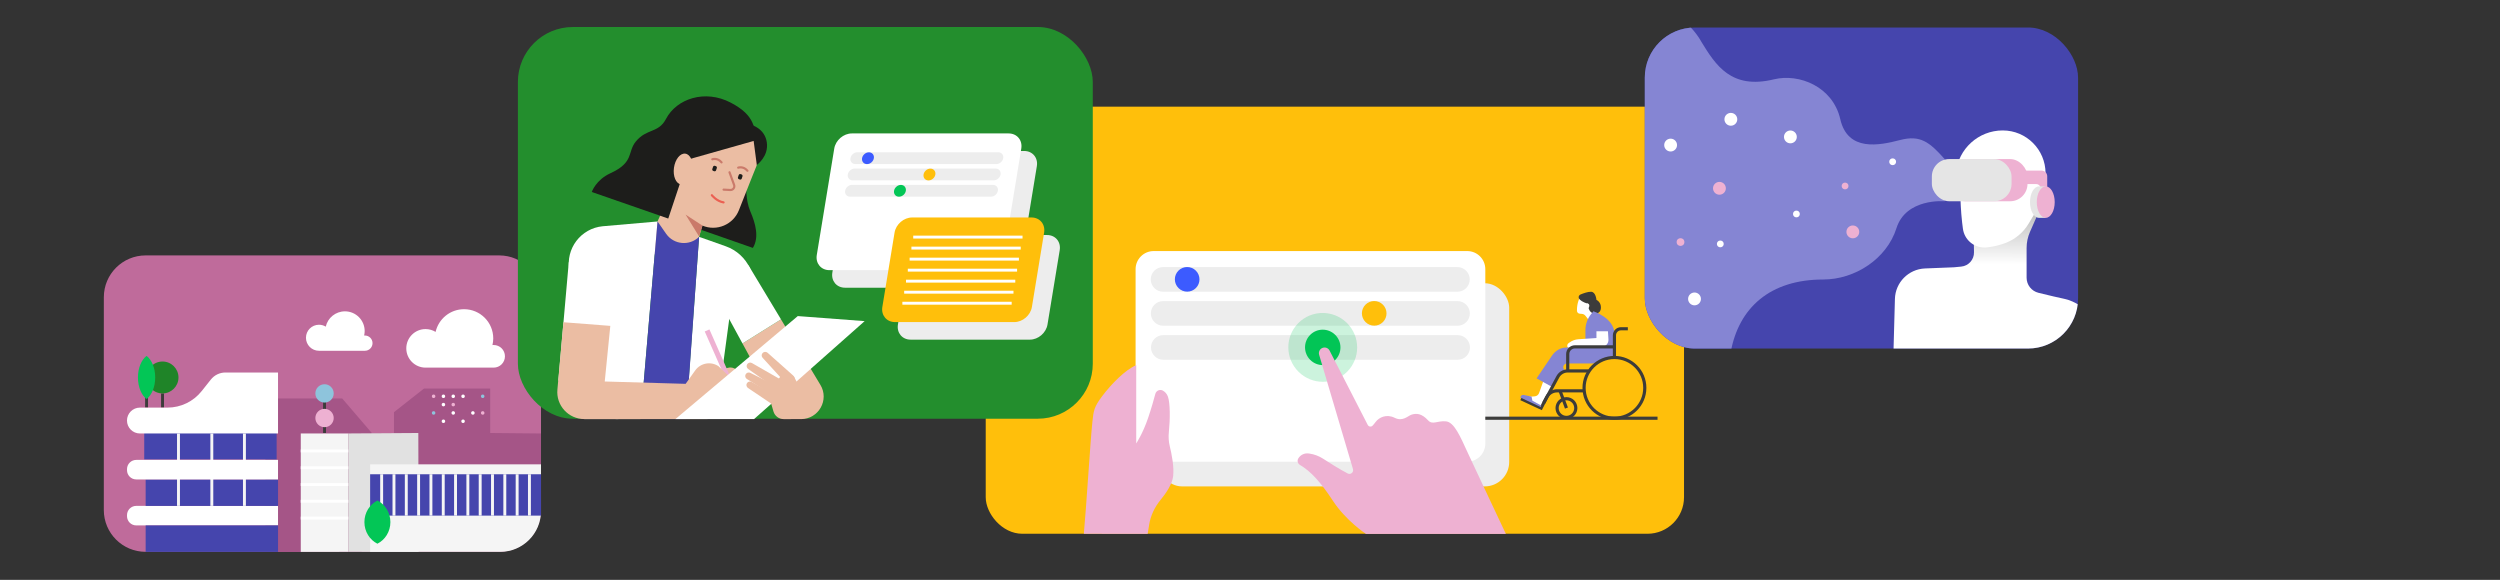 <?xml version="1.0" encoding="UTF-8"?>
<svg xmlns="http://www.w3.org/2000/svg" xmlns:xlink="http://www.w3.org/1999/xlink" viewBox="0 0 970 225">
  <rect x="0" y="0" width="970" height="225" fill="#333333" stroke="none"/>
  <defs>
    <style>
      .cls-1, .cls-2 {
        fill: #fff;
      }

      .cls-1, .cls-3 {
        stroke: #3c3c3b;
      }

      .cls-1, .cls-3, .cls-4, .cls-5 {
        stroke-miterlimit: 10;
      }

      .cls-1, .cls-4, .cls-5 {
        stroke-width: 1.13px;
      }

      .cls-6 {
        clip-path: url(#clippath);
      }

      .cls-7, .cls-8 {
        fill: #03c656;
      }

      .cls-9 {
        fill: #ebbda3;
      }

      .cls-10 {
        fill: #f5f5f5;
      }

      .cls-11 {
        fill: #eeb1d2;
      }

      .cls-12, .cls-13 {
        fill: #ededed;
      }

      .cls-14 {
        fill: #ffbf0b;
      }

      .cls-15 {
        fill: #e5e5e5;
      }

      .cls-16 {
        fill: #8ec4dc;
      }

      .cls-17 {
        fill: #8585d3;
      }

      .cls-18 {
        fill: #a55587;
      }

      .cls-19 {
        fill: #bf6b9b;
      }

      .cls-20 {
        fill: #ca7a6a;
      }

      .cls-21 {
        fill: #e1e1e1;
      }

      .cls-22 {
        fill: #238e2d;
      }

      .cls-23 {
        fill: #1f8428;
      }

      .cls-24 {
        fill: #1d1d1b;
      }

      .cls-25 {
        fill: #4545ad;
      }

      .cls-26 {
        fill: #3c5bff;
      }

      .cls-27 {
        fill: #3c3c3b;
      }

      .cls-13 {
        mix-blend-mode: multiply;
      }

      .cls-8 {
        opacity: .2;
      }

      .cls-3 {
        stroke-width: 1.23px;
      }

      .cls-3, .cls-4, .cls-5, .cls-28, .cls-29 {
        fill: none;
      }

      .cls-4 {
        stroke: #fff;
      }

      .cls-5 {
        stroke: #f5f5f5;
      }

      .cls-30 {
        fill: url(#Dégradé_sans_nom_2);
      }

      .cls-28 {
        stroke: #eb6052;
      }

      .cls-28, .cls-29 {
        stroke-linecap: round;
        stroke-linejoin: round;
        stroke-width: .85px;
      }

      .cls-31 {
        isolation: isolate;
      }

      .cls-29 {
        stroke: #ca7a6a;
      }
    </style>
    <clipPath id="clippath">
      <rect class="cls-25" x="638.18" y="10.67" width="168.11" height="124.57" rx="19.44" ry="19.44"></rect>
    </clipPath>
    <linearGradient id="Dégradé_sans_nom_2" data-name="Dégradé sans nom 2" x1="774.72" y1="102.51" x2="775.13" y2="23.54" gradientUnits="userSpaceOnUse">
      <stop offset="0" stop-color="#fff"></stop>
      <stop offset="1" stop-color="#000"></stop>
    </linearGradient>
  </defs>
  <g class="cls-31">
    <g id="Calque_1" data-name="Calque 1">
      <rect class="cls-14" x="382.46" y="41.38" width="270.94" height="165.72" rx="14.17" ry="14.17"></rect>
      <g>
        <rect class="cls-25" x="638.18" y="10.67" width="168.11" height="124.57" rx="19.44" ry="19.44"></rect>
        <g class="cls-6">
          <g>
            <path class="cls-17" d="m626.68,19.9l-.83,116.87h45.64c3.11-17.43,15.37-28.32,35.88-28.32,12.41,0,24.7-8.06,28.44-19.88,3.73-11.83,18.71-10.48,18.71-10.48v-16.37c-5.85-6.55-9.37-9.46-17.33-7.38-8.12,2.12-20.26,4.56-23.16-8.09-2.9-12.66-15.97-17.84-25.73-15.47-16.62,4.05-22.61-5.49-28.21-14.62,0,0-9.96-19.5-32.99-12.86l-.41,16.6Z"></path>
            <g>
              <path class="cls-30" d="m791.7,80.74l-4.06,9.21c-.87,1.97-1.32,4.1-1.32,6.26v11.54c0,2.78,1.91,5.2,4.61,5.86l5.77,1.39,4.21.94c8.94,1.99,14.76,10.6,13.32,19.64-.12.76-.25,1.53-.4,2.3h-79.2s.6-21.9.6-21.9c.17-6.4,5.28-11.56,11.67-11.82l11.23-.45,2.82-.27c2.85-.27,5.02-2.7,4.96-5.57l-.13-7.2,17.13-9.32,8.79-.61Z"></path>
              <path class="cls-2" d="m793.67,74.98v-7.76c0-9.17-7.44-16.61-16.61-16.61h0c-9.39,0-17.25,7.12-18.17,16.47l-.31,3.2,2.08,6.86s.15,4.93.64,9.13c.09.79.2,1.63.31,2.46.54,4.18,4.11,7.31,8.33,7.31h.42s3.83-.23,7.84-1.78c.04-.02.08-.03.12-.05,3.67-1.43,6.75-4.05,8.77-7.42l4.22-7.04,2.35-4.77Z"></path>
              <path class="cls-11" d="m791.89,72.94l-.31-.59c-.3-.57-.89-.93-1.53-.93h-5.02v-5.23h7.09c1.21,0,2.2.98,2.2,2.2v5.27s-2.43-.72-2.43-.72Z"></path>
              <path class="cls-15" d="m791.12,84.52c-1.92,0-3.48-2.73-3.48-6.1,0-3.37,1.56-6.1,3.48-6.1h2.55v12.21h-2.55Z"></path>
              <ellipse class="cls-11" cx="793.75" cy="78.42" rx="3.48" ry="6.1"></ellipse>
              <rect class="cls-11" x="755.75" y="61.72" width="30.92" height="16.37" rx="6.74" ry="6.74" transform="translate(1542.42 139.81) rotate(-180)"></rect>
              <rect class="cls-15" x="749.57" y="61.72" width="30.92" height="16.37" rx="6.74" ry="6.74" transform="translate(1530.05 139.81) rotate(-180)"></rect>
            </g>
          </g>
          <circle class="cls-11" cx="667.14" cy="73.06" r="2.49"></circle>
          <circle class="cls-2" cx="694.67" cy="53.12" r="2.49"></circle>
          <circle class="cls-2" cx="657.47" cy="115.98" r="2.49"></circle>
          <circle class="cls-2" cx="648.2" cy="56.29" r="2.49"></circle>
          <circle class="cls-11" cx="718.9" cy="89.97" r="2.49"></circle>
          <circle class="cls-2" cx="671.57" cy="46.29" r="2.49"></circle>
          <circle class="cls-11" cx="652.04" cy="93.92" r="1.5"></circle>
          <circle class="cls-2" cx="697.01" cy="83.02" r="1.31"></circle>
          <circle class="cls-2" cx="667.48" cy="94.64" r="1.31"></circle>
          <circle class="cls-2" cx="734.35" cy="62.76" r="1.31"></circle>
          <circle class="cls-11" cx="715.89" cy="72.16" r="1.31"></circle>
        </g>
      </g>
      <path class="cls-2" d="m612.98,115.43s-1.18,2.01-1.12,5.14c.01.59.45,1.09,1.04,1.14l.91.08c.52.04,1,.3,1.32.71l1.26,1.6,1.85-3.32.57-3.57-3.48-3.04s-1.42-.23-2.35,1.26Z"></path>
      <path class="cls-27" d="m612.58,115.7c.26.65,1.66,1.7,3.6,2.13,0,0-.24,3.68,2.63,3.85,0,0,2.24.17,2.35-2.18.11-2.35-1.74-3.15-1.74-3.15,0,0-.23-3.1-2.08-3.15-1.24-.04-3.04.62-4.1,1.06-.57.24-.89.88-.66,1.45Z"></path>
      <ellipse class="cls-2" cx="615.94" cy="118.76" rx=".97" ry=".75" transform="translate(349.37 686.59) rotate(-75.77)"></ellipse>
      <rect class="cls-13" x="449.12" y="109.9" width="136.45" height="78.82" rx="9.48" ry="9.48"></rect>
      <path class="cls-2" d="m447.63,97.41h121.65c3.87,0,7.02,3.14,7.02,7.02v67.69c0,3.87-3.14,7.02-7.02,7.02h-128.67v-74.71c0-3.87,3.14-7.02,7.02-7.02Z"></path>
      <path class="cls-12" d="m565.5,113.19h-114.22c-2.64,0-4.78-2.14-4.79-4.78h0c0-2.64,2.12-4.78,4.76-4.78h114.22c2.64,0,4.78,2.14,4.79,4.78h0c0,2.64-2.12,4.78-4.76,4.78Z"></path>
      <ellipse class="cls-26" cx="460.64" cy="108.41" rx="4.77" ry="4.78" transform="translate(58.46 357.8) rotate(-45.05)"></ellipse>
      <path class="cls-12" d="m565.54,126.39h-114.22c-2.64,0-4.78-2.14-4.79-4.78h0c0-2.64,2.12-4.78,4.76-4.78h114.22c2.64,0,4.78,2.14,4.79,4.78h0c0,2.64-2.12,4.78-4.76,4.78Z"></path>
      <path class="cls-12" d="m565.59,139.59h-114.22c-2.64,0-4.78-2.14-4.79-4.78h0c0-2.64,2.12-4.78,4.76-4.78h114.22c2.64,0,4.78,2.14,4.79,4.78h0c0,2.64-2.12,4.78-4.76,4.78Z"></path>
      <ellipse class="cls-14" cx="533.21" cy="121.61" rx="4.77" ry="4.78" transform="translate(70.42 413.03) rotate(-45.05)"></ellipse>
      <ellipse class="cls-7" cx="513.24" cy="134.82" rx="6.86" ry="6.88" transform="translate(55.21 402.77) rotate(-45.05)"></ellipse>
      <ellipse class="cls-8" cx="513.24" cy="134.82" rx="13.33" ry="13.37" transform="translate(55.21 402.77) rotate(-45.05)"></ellipse>
      <path class="cls-11" d="m529.95,207.13s-7.7-5.04-12.83-12.89c-4.53-6.92-8.51-11.4-12.71-13.83-.9-.52-1.21-1.66-.67-2.55h0c.85-1.4,2.45-2.15,4.07-1.91l.26.04c1.88.27,3.66.94,5.26,1.97,2.22,1.43,6.35,4.09,9.59,5.75,1.13.58,2.39-.48,2.04-1.69l-13.14-44.38c-.32-1.1.26-2.25,1.32-2.66h0c1.04-.4,2.21.04,2.73,1.03l14.82,28.87c.37.7,1.31.85,1.86.28.34-.35.74-.82,1.17-1.41,1.35-1.85,4.28-3.21,7.42-1.64,3.14,1.57,5.14-.76,6.49-1.21,1.93-.64,3.97-.52,6.49,2.21,1.71,1.85,3.46.1,6.84.36,3.28.25,5.64,5.94,8.47,12.07,2.59,5.62,14.85,31.62,14.85,31.62h-54.33Z"></path>
      <path class="cls-11" d="m445.87,203.57c.58-3.52,2.13-6.81,4.4-9.57,2.14-2.6,4.56-6.14,4.91-9.21.42-3.69-.57-8.64-1.31-11.65-.44-1.81-.55-3.67-.35-5.52.52-5.03.52-11.24-.37-13.74-.42-1.17-1.18-1.88-1.95-2.32-1.15-.64-2.59,0-2.93,1.27-.55,2.09-1.54,5.61-2.82,9.39-2.03,5.99-4.6,9.84-4.6,9.84v-30.37c-4.17,1.71-9.73,7.38-13.26,12.09-3.04,4.06-3.28,5.49-3.74,9.84-.78,7.31-2.4,33.82-3.32,43.49,0,0,3.99.03,9.73.03h15.03l.59-3.56Z"></path>
      <path class="cls-2" d="m598.93,147.55l-1.76,4.93c-.26.73-.92,1.23-1.69,1.3l-1.25.1-3.29-.37-.41.52,7.4,3.61,4.31-7.91-3.31-2.19Z"></path>
      <path class="cls-17" d="m615.14,134.59v-6.5c0-2.25.77-4.44,2.19-6.19l.91-1.13s8.16,2.66,8.16,8.77,0,5.05,0,5.05c0,0-11.61-.34-11.26,0Z"></path>
      <path class="cls-2" d="m619.42,128.54v2.6l-6.98.48c-1.22.08-2.4.51-3.4,1.22l-.44.31c-.48.34-.64.97-.4,1.5h0c.29.63,1.06.89,1.67.56l1.18-.63h10.34c1.55,0,2.79-1.31,2.69-2.86l-.2-3.18h-4.45Z"></path>
      <path class="cls-17" d="m602.3,150.17l-6.11-3.35,5.99-8.86c1.23-1.82,3.29-3.12,5.48-3.12l18.74-.25v4.13l-3.19.44-7.13,2.77-4.35-.08-5.82,2.77-1.47,1.59-2.14,3.96Z"></path>
      <path class="cls-14" d="m616.63,143.92h-8.64c-.8,0-1.45-.65-1.45-1.45h0c0-.8.65-1.45,1.45-1.45h11.44l-2.79,2.91Z"></path>
      <circle class="cls-3" cx="626.4" cy="150.49" r="11.78"></circle>
      <circle class="cls-3" cx="607.78" cy="158.33" r="3.63"></circle>
      <line class="cls-3" x1="607.78" y1="158.33" x2="605.29" y2="151.64"></line>
      <path class="cls-3" d="m614.62,151.64h-10.46c-1.7,0-3.26.95-4.04,2.47l-2.17,4.23-7.8-3.63"></path>
      <path class="cls-3" d="m598.93,156.42l5.51-10.21c.76-1.41,2.23-2.29,3.84-2.29h8.11"></path>
      <path class="cls-3" d="m608.28,143.92v-6.56c0-1.53,1.24-2.78,2.78-2.78h15.35"></path>
      <path class="cls-3" d="m626.4,138.72v-8.62c0-1.41,1.14-2.54,2.54-2.54h2.66"></path>
      <path class="cls-17" d="m594.23,153.88l.34,1.59,3.48,1.91-.27.56-7.91-3.74.15-.35c.2-.45.69-.71,1.18-.61l3.03.63Z"></path>
      <line class="cls-3" x1="576.3" y1="162.27" x2="643.12" y2="162.27"></line>
      <g>
        <path class="cls-19" d="m40.28,140.84v57.05c0,8.96,7.26,16.22,16.22,16.22h137.19c8.96,0,16.22-7.26,16.22-16.22v-82.57c0-8.96-7.26-16.22-16.22-16.22H56.51c-8.96,0-16.22,7.26-16.22,16.22v3"></path>
        <polyline class="cls-18" points="102.98 154.61 132.78 154.61 144.36 168.12 152.86 168.12 152.86 159.92 164.5 150.76 190.2 150.76 190.2 168 209.9 168.19 209.92 200.06 155.21 214.12 102.98 214.15"></polyline>
        <polyline class="cls-10" points="116.7 214.12 116.7 168.18 135.13 168.18 135.13 214.11"></polyline>
        <polygon class="cls-21" points="162.31 168 135.13 168.18 135.13 214.11 162.42 214.12 162.31 168"></polygon>
        <g>
          <path class="cls-2" d="m52.86,196.28h55.01v7.58h-55.01c-1.98,0-3.58-1.61-3.58-3.58v-.42c0-1.98,1.61-3.58,3.58-3.58Z"></path>
          <rect class="cls-25" x="56.51" y="186.03" width="51.37" height="10.26"></rect>
          <rect class="cls-25" x="55.96" y="168" width="51.37" height="10.26"></rect>
          <rect class="cls-25" x="56.51" y="203.87" width="51.37" height="10.26"></rect>
          <path class="cls-2" d="m107.87,168.19h-53.58c-2.77,0-5.02-2.25-5.02-5.02h0c0-2.77,2.25-5.02,5.02-5.02h10.68c5.18,0,10.07-2.36,13.29-6.42l3.54-4.46c1.37-1.73,3.46-2.74,5.67-2.74h20.4v23.65Z"></path>
          <g>
            <line class="cls-1" x1="56.87" y1="151.2" x2="56.87" y2="158.03"></line>
            <g>
              <line class="cls-1" x1="63.06" y1="152.65" x2="63.06" y2="158.03"></line>
              <circle class="cls-23" cx="63.06" cy="146.46" r="6.19"></circle>
              <path class="cls-7" d="m60.22,146.46c0-3.7-1.37-6.88-3.35-8.38-1.98,1.5-3.35,4.68-3.35,8.38s1.37,6.88,3.35,8.38c1.98-1.5,3.35-4.68,3.35-8.38Z"></path>
            </g>
          </g>
          <line class="cls-5" x1="69.25" y1="168.19" x2="69.25" y2="196.28"></line>
          <line class="cls-5" x1="94.84" y1="168.19" x2="94.84" y2="196.28"></line>
          <line class="cls-5" x1="82.19" y1="168.19" x2="82.19" y2="196.28"></line>
          <path class="cls-2" d="m52.86,178.44h55.01v7.58h-55.01c-1.98,0-3.58-1.61-3.58-3.58v-.42c0-1.98,1.61-3.58,3.58-3.58Z"></path>
        </g>
        <path class="cls-10" d="m143.61,214.12v-33.97h66.29v18.16c0,8.73-7.07,15.8-15.8,15.8h-50.49Z"></path>
        <line class="cls-1" x1="125.92" y1="151.71" x2="125.92" y2="168"></line>
        <rect class="cls-25" x="143.61" y="184.01" width="66.31" height="16.05"></rect>
        <line class="cls-5" x1="148.08" y1="184.01" x2="148.08" y2="200.06"></line>
        <line class="cls-5" x1="152.86" y1="184.01" x2="152.86" y2="200.06"></line>
        <line class="cls-5" x1="157.64" y1="184.01" x2="157.64" y2="200.06"></line>
        <line class="cls-5" x1="162.42" y1="184.01" x2="162.42" y2="200.06"></line>
        <line class="cls-5" x1="167.2" y1="184.01" x2="167.2" y2="200.06"></line>
        <line class="cls-5" x1="171.98" y1="184.01" x2="171.98" y2="200.06"></line>
        <line class="cls-5" x1="176.75" y1="184.01" x2="176.75" y2="200.06"></line>
        <line class="cls-5" x1="181.53" y1="184.01" x2="181.53" y2="200.06"></line>
        <line class="cls-5" x1="186.31" y1="184.01" x2="186.31" y2="200.06"></line>
        <line class="cls-5" x1="191.09" y1="184.01" x2="191.09" y2="200.06"></line>
        <line class="cls-5" x1="195.87" y1="184.01" x2="195.87" y2="200.06"></line>
        <line class="cls-5" x1="200.65" y1="184.01" x2="200.65" y2="200.06"></line>
        <line class="cls-5" x1="205.42" y1="184.01" x2="205.42" y2="200.06"></line>
        <path class="cls-7" d="m151.47,202.58c0-3.7-2.06-6.88-5.04-8.38-2.98,1.5-5.04,4.68-5.04,8.38s2.06,6.88,5.04,8.38c2.98-1.5,5.04-4.68,5.04-8.38Z"></path>
        <circle class="cls-11" cx="125.92" cy="162.19" r="3.56"></circle>
        <circle class="cls-16" cx="125.92" cy="152.64" r="3.56"></circle>
        <line class="cls-4" x1="116.7" y1="174.96" x2="135.13" y2="174.96"></line>
        <line class="cls-4" x1="116.7" y1="181.48" x2="135.13" y2="181.48"></line>
        <line class="cls-4" x1="116.7" y1="187.99" x2="135.13" y2="187.99"></line>
        <line class="cls-4" x1="116.7" y1="194.5" x2="135.13" y2="194.5"></line>
        <line class="cls-4" x1="116.7" y1="201.02" x2="135.13" y2="201.02"></line>
        <path class="cls-2" d="m191.52,133.86c-.15,0-.3,0-.45.02.19-.83.31-1.69.31-2.58,0-6.26-5.07-11.33-11.33-11.33-5.39,0-9.89,3.77-11.04,8.81-1.14-.69-2.47-1.1-3.89-1.1-4.13,0-7.48,3.35-7.48,7.48s3.35,7.48,7.48,7.48h26.41c2.42,0,4.39-1.96,4.39-4.39s-1.96-4.39-4.39-4.39Z"></path>
        <path class="cls-2" d="m141.58,130.17c-.1,0-.2,0-.3.02.13-.56.21-1.14.21-1.74,0-4.22-3.42-7.65-7.65-7.65-3.64,0-6.68,2.54-7.45,5.94-.77-.47-1.66-.74-2.63-.74-2.79,0-5.05,2.26-5.05,5.05s2.26,5.05,5.05,5.05h17.82c1.64,0,2.96-1.33,2.96-2.96s-1.33-2.96-2.96-2.96Z"></path>
        <g>
          <circle class="cls-16" cx="187.29" cy="153.76" r=".68"></circle>
          <circle class="cls-2" cx="179.67" cy="153.76" r=".68"></circle>
          <circle class="cls-2" cx="175.86" cy="153.76" r=".68"></circle>
          <circle class="cls-2" cx="172.05" cy="153.76" r=".68"></circle>
          <circle class="cls-11" cx="168.24" cy="153.76" r=".68"></circle>
          <circle class="cls-11" cx="175.86" cy="156.99" r=".68"></circle>
          <circle class="cls-2" cx="172.05" cy="156.99" r=".68"></circle>
          <circle class="cls-11" cx="187.29" cy="160.22" r=".68"></circle>
          <circle class="cls-2" cx="183.48" cy="160.22" r=".68"></circle>
          <circle class="cls-2" cx="175.86" cy="160.22" r=".68"></circle>
          <circle class="cls-16" cx="168.24" cy="160.22" r=".68"></circle>
          <circle class="cls-2" cx="179.67" cy="163.45" r=".68"></circle>
          <circle class="cls-2" cx="172.05" cy="163.45" r=".68"></circle>
        </g>
      </g>
      <g>
        <rect class="cls-22" x="200.94" y="10.48" width="223.06" height="151.98" rx="21.33" ry="21.33"></rect>
        <g>
          <g>
            <path class="cls-9" d="m318.32,149.33c3.51,5.84-.69,13.28-7.51,13.28h-3.88s-2.89,0-2.89,0l-15.96-29.35,14.95-9.34,15.29,25.42Z"></path>
            <polygon class="cls-2" points="290.38 102.89 303.03 123.91 288.08 133.26 278.47 115.59 290.38 102.89"></polygon>
          </g>
          <g>
            <path class="cls-24" d="m289.58,71.67s-.44,5.75,1.57,10.41c2.01,4.67,3.47,10.02.97,14.11l-22.85-7.98,20.31-16.54Z"></path>
            <path class="cls-9" d="m272.54,87.53l-5.03,16.71-17.31-7.07c1.15-3.72,5.93-12.83,6.9-16.03,2.67-8.78-.48-9.48-.3-10.37,1.01-4.97,3.41-11.83,4.06-14.4,1.69-6.63,6.92-19.9,22.29-13.1,13.67,6.05,11.13,18.26,10.47,20.73-.08.31-.14.48-.14.48,0,0-3.31,8.16-6.77,17.04-2.2,5.63-8.6,8.35-14.18,6.01h0"></path>
            <rect class="cls-24" x="276.49" y="64.33" width="1.54" height="2.08" rx=".56" ry=".56" transform="translate(35.22 -84.83) rotate(18.56)"></rect>
            <rect class="cls-24" x="286.45" y="67.55" width="1.54" height="2.08" rx=".56" ry=".56" transform="translate(36.76 -87.84) rotate(18.56)"></rect>
            <path class="cls-28" d="m276.2,75.74s1.83,2.35,4.54,2.79"></path>
            <path class="cls-29" d="m276.38,61.8s1.99-.71,3.58,1.2"></path>
            <path class="cls-29" d="m286.42,65.05s1.99-.71,3.58,1.2"></path>
            <path class="cls-20" d="m272.54,87.53c-.64-.39-6.53-4.26-6.53-4.26l5.25,8.51,1.28-4.24Z"></path>
            <path class="cls-29" d="m283.05,66.85l1.78,4.9c.36.99-.41,2.02-1.46,1.97l-2.62-.14"></path>
            <path class="cls-24" d="m293.8,54.3l-26.89,7.61-7.63,22.89-29.67-10.31s1.54-4.69,7.3-7.31c9.19-4.19,6.48-8.22,9.76-12.24,4.26-5.22,8.77-3.15,11.73-8.79,4.12-7.87,15.11-11.55,25.1-6.34,9.91,5.17,8.84,10.08,10.3,14.48Z"></path>
            <ellipse class="cls-9" cx="265.08" cy="65.58" rx="6.03" ry="3.62" transform="translate(163.47 319.05) rotate(-82.05)"></ellipse>
            <path class="cls-24" d="m291.59,48.48s5.16,1.33,5.94,6.78c.78,5.46-3.89,8.74-3.89,8.74l-2.04-15.52Z"></path>
          </g>
          <path class="cls-9" d="m279.05,143.71c.16-.05,1.87-.56,3.28-.98,1.16-.35,2.42-.08,3.36.69l2.39,2-4.42,3.34-4.6-5.05Z"></path>
          <path class="cls-2" d="m233.89,87.78l21.23-1.85h0s-6.59,76.68-6.59,76.68h-8.59c-4.65.14-8.71-1.59-9.55-6.16l-9.47-51.54c-1.55-8.41,4.45-16.33,12.96-17.13Z"></path>
          <g>
            <path class="cls-2" d="m271.93,92.13l9.65,3.42c8.65,3.06,13.13,12.61,9.94,21.22l-8.29,4.93-5.39,39.94-11.68.41,5.09-70.16.67.25Z"></path>
            <path class="cls-25" d="m255.13,85.93l3.31,4.76c2.98,4.28,9.1,4.85,12.81,1.19h0s-5.05,70.73-5.05,70.73h-17.67s6.59-76.68,6.59-76.68Z"></path>
          </g>
          <rect class="cls-11" x="279.14" y="127.01" width="1.99" height="28.61" transform="translate(593.47 157.44) rotate(156.18)"></rect>
          <polygon class="cls-2" points="216.65 147.5 220.69 101.65 239.95 162.61 226.71 162.61 216.65 147.5"></polygon>
          <path class="cls-9" d="m218.63,125.03l18.17,1.41-2.16,21.58,31.39.91,3.71-5.2c2.08-2.91,6.09-3.63,9.05-1.63l7.27,6.96-11.51,13.54s-12.86,0-25.12,0h-22.72c-6.19,0-11.04-5.34-10.43-11.51l2.33-26.08Z"></path>
          <polygon class="cls-2" points="335.48 124.6 309.54 122.64 262.05 162.61 292.56 162.61 335.48 124.6"></polygon>
          <g>
            <path class="cls-9" d="m295.89,138.82l9.02,9.87c.85.76,2.15.69,2.91-.16h0c.76-.85.69-2.15-.16-2.91l-9.84-8.75c-.57-.5-1.43-.45-1.94.11h0c-.47.53-.47,1.32.01,1.84Z"></path>
            <path class="cls-9" d="m289.92,141.29c-.41.62-.25,1.45.35,1.87l12.3,8.67c.95.63,2.23.37,2.86-.58h0c.63-.95.37-2.23-.58-2.86l-13.1-7.53c-.63-.36-1.42-.17-1.82.43h0Z"></path>
            <path class="cls-9" d="m289.33,145.2c-.37.64-.17,1.46.46,1.85l12.76,7.98c.98.58,2.24.24,2.82-.74h0c.58-.98.24-2.24-.74-2.82l-13.5-6.8c-.64-.32-1.43-.09-1.8.53h0Z"></path>
            <path class="cls-9" d="m289.82,148.66c-.4.63-.22,1.45.39,1.87l12.48,8.4c.96.61,2.24.32,2.84-.64h0c.61-.96.32-2.24-.64-2.84l-13.26-7.25c-.63-.35-1.43-.14-1.81.47h0Z"></path>
          </g>
          <path class="cls-9" d="m310.62,151.06l-2.54-4.91-4.07-1.62-3.65,4.75-1.17,7.25.91,3.12c.51,1.75,2.11,2.96,3.94,2.96h2.89s3.78-8.28,3.78-8.28c.48-1.04.45-2.25-.08-3.27Z"></path>
        </g>
        <g>
          <g>
            <path class="cls-13" d="m388.68,111.63h-60.82c-3.24,0-5.44-2.63-4.91-5.87l6.78-41.31c.53-3.24,3.59-5.87,6.84-5.87h60.82c3.24,0,5.44,2.63,4.91,5.87l-6.78,41.31c-.53,3.24-3.59,5.87-6.84,5.87Z"></path>
            <path class="cls-13" d="m399.59,131.78h-46.28c-3.24,0-5.44-2.63-4.91-5.87l4.74-28.85c.53-3.24,3.59-5.87,6.84-5.87h46.28c3.24,0,5.44,2.63,4.91,5.87l-4.74,28.85c-.53,3.24-3.59,5.87-6.84,5.87Z"></path>
          </g>
          <g>
            <path class="cls-2" d="m382.64,104.82h-60.82c-3.24,0-5.44-2.63-4.91-5.87l6.78-41.31c.53-3.24,3.59-5.87,6.84-5.87h60.82c3.24,0,5.44,2.63,4.91,5.87l-6.78,41.31c-.53,3.24-3.59,5.87-6.84,5.87Z"></path>
            <path class="cls-14" d="m393.54,124.97h-46.28c-3.24,0-5.44-2.63-4.91-5.87l4.74-28.85c.53-3.24,3.59-5.87,6.84-5.87h46.28c3.24,0,5.44,2.63,4.91,5.87l-4.74,28.85c-.53,3.24-3.59,5.87-6.84,5.87Z"></path>
          </g>
          <line class="cls-4" x1="354.33" y1="91.99" x2="396.74" y2="91.99"></line>
          <line class="cls-4" x1="353.63" y1="96.26" x2="396.04" y2="96.26"></line>
          <line class="cls-4" x1="352.93" y1="100.54" x2="395.34" y2="100.54"></line>
          <line class="cls-4" x1="352.23" y1="104.82" x2="394.63" y2="104.82"></line>
          <line class="cls-4" x1="351.53" y1="109.09" x2="393.93" y2="109.09"></line>
          <line class="cls-4" x1="350.82" y1="113.37" x2="393.23" y2="113.37"></line>
          <line class="cls-4" x1="350.12" y1="117.65" x2="392.53" y2="117.65"></line>
          <path class="cls-12" d="m386.59,63.66h-54.7c-1.26,0-2.12-1.02-1.91-2.29h0c.21-1.26,1.4-2.29,2.66-2.29h54.7c1.26,0,2.12,1.02,1.91,2.29h0c-.21,1.26-1.4,2.29-2.66,2.29Z"></path>
          <ellipse class="cls-26" cx="336.76" cy="61.37" rx="2.48" ry="2.11" transform="translate(47.5 244.41) rotate(-42.65)"></ellipse>
          <path class="cls-12" d="m385.56,69.98h-54.7c-1.26,0-2.12-1.02-1.91-2.29h0c.21-1.26,1.4-2.29,2.66-2.29h54.7c1.26,0,2.12,1.02,1.91,2.29h0c-.21,1.26-1.4,2.29-2.66,2.29Z"></path>
          <path class="cls-12" d="m384.52,76.31h-54.7c-1.26,0-2.12-1.02-1.91-2.29h0c.21-1.26,1.4-2.29,2.66-2.29h54.7c1.26,0,2.12,1.02,1.91,2.29h0c-.21,1.26-1.4,2.29-2.66,2.29Z"></path>
          <ellipse class="cls-14" cx="360.61" cy="67.7" rx="2.48" ry="2.11" transform="translate(49.53 262.24) rotate(-42.65)"></ellipse>
          <ellipse class="cls-7" cx="349.17" cy="74.02" rx="2.48" ry="2.11" transform="translate(42.21 256.16) rotate(-42.65)"></ellipse>
        </g>
      </g>
    </g>
  </g>
</svg>
